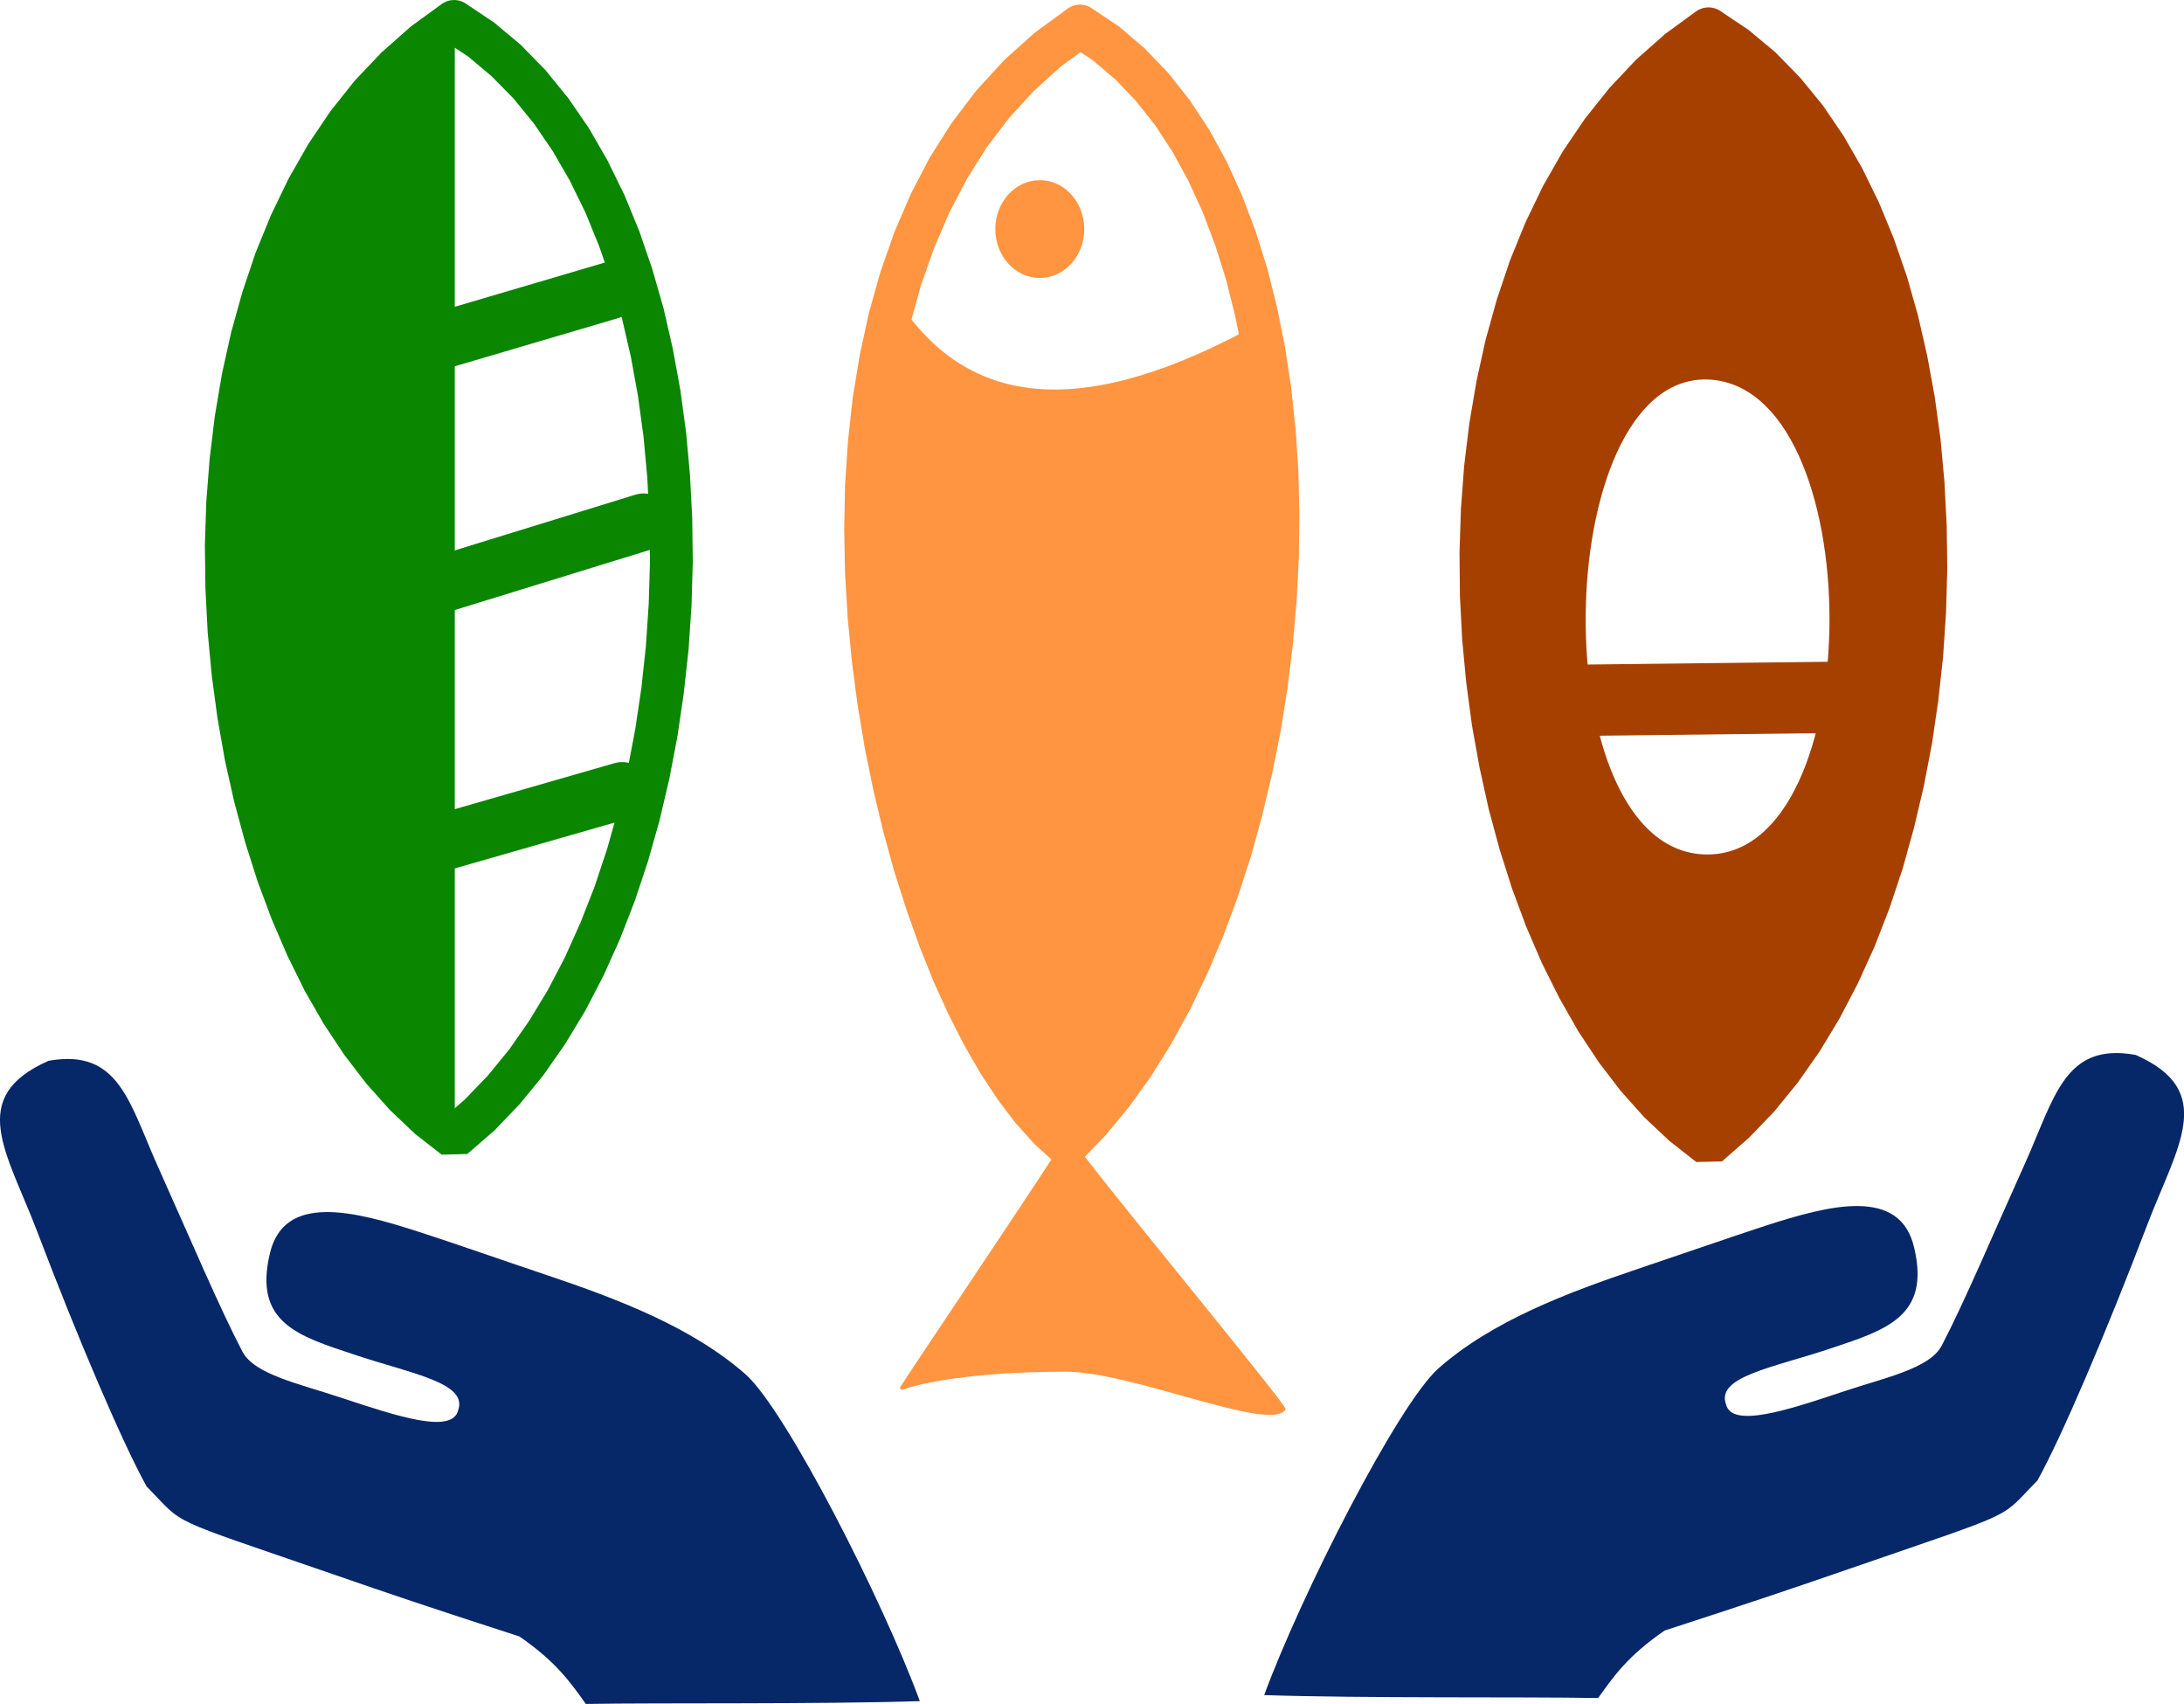 <?xml version="1.0" encoding="UTF-8"?>
<!DOCTYPE svg PUBLIC "-//W3C//DTD SVG 1.1//EN" "http://www.w3.org/Graphics/SVG/1.1/DTD/svg11.dtd">
<!-- Creator: CorelDRAW -->
<svg xmlns="http://www.w3.org/2000/svg" xml:space="preserve" width="200px" height="156px" version="1.1" style="shape-rendering:geometricPrecision; text-rendering:geometricPrecision; image-rendering:optimizeQuality; fill-rule:evenodd; clip-rule:evenodd"
viewBox="0 0 155.64 121.39"
 xmlns:xlink="http://www.w3.org/1999/xlink"
 xmlns:xodm="http://www.corel.com/coreldraw/odm/2003">
 <defs>
  <style type="text/css">
   <![CDATA[
    .str1 {stroke:#A64000;stroke-width:5.08;stroke-miterlimit:22.926}
    .str0 {stroke:#FF9540;stroke-width:0.2;stroke-miterlimit:22.926}
    .fil6 {fill:none}
    .fil7 {fill:#062768}
    .fil1 {fill:#0A8600}
    .fil4 {fill:#A64000}
    .fil3 {fill:#FF9540}
    .fil0 {fill:#0A8600;fill-rule:nonzero}
    .fil5 {fill:#A64000;fill-rule:nonzero}
    .fil2 {fill:#FF9540;fill-rule:nonzero}
   ]]>
  </style>
 </defs>
 <g id="Слой_x0020_1">
  <g id="_2364046033792">
   <g>
    <path class="fil0" d="M31.52 0.25c0.71,-0.46 1.65,-0.27 2.11,0.44 0.46,0.7 0.27,1.65 -0.43,2.11l-1.68 -2.55zm-0.11 79.57l1.89 2.39 -1.82 0.05 -1.91 -1.49 -1.79 -1.7 -1.68 -1.88 -1.57 -2.05 -1.46 -2.2 -1.35 -2.35 -1.23 -2.49 -1.12 -2.6 -1.01 -2.7 -0.89 -2.8 -0.78 -2.88 -0.66 -2.95 -0.53 -3 -0.41 -3.05 -0.29 -3.08 -0.16 -3.1 -0.04 -3.1 0.1 -3.09 0.24 -3.08 0.37 -3.04 0.51 -3.01 0.65 -2.94 0.8 -2.87 0.94 -2.8 1.1 -2.69 1.25 -2.59 1.41 -2.47 1.57 -2.33 1.74 -2.19 1.91 -2.01 2.08 -1.84 2.25 -1.64 1.68 2.55 -2.02 1.47 -1.87 1.65 -1.73 1.82 -1.58 1.99 -1.44 2.14 -1.3 2.28 -1.17 2.4 -1.02 2.53 -0.89 2.62 -0.75 2.72 -0.62 2.79 -0.49 2.85 -0.35 2.91 -0.22 2.94 -0.1 2.96 0.03 2.98 0.16 2.97 0.27 2.95 0.4 2.92 0.51 2.88 0.63 2.82 0.74 2.75 0.85 2.66 0.96 2.57 1.05 2.45 1.16 2.33 1.26 2.19 1.34 2.04 1.44 1.87 1.52 1.7 1.6 1.51 1.67 1.31 -1.83 0.05zm0.17 -76.98l1.55 -2.63 2.07 1.38 1.91 1.6 1.76 1.8 1.62 1.99 1.48 2.15 1.33 2.31 1.2 2.45 1.06 2.58 0.92 2.68 0.8 2.79 0.66 2.87 0.54 2.95 0.41 3.01 0.28 3.06 0.16 3.09 0.04 3.11 -0.09 3.12 -0.21 3.12 -0.34 3.1 -0.45 3.07 -0.58 3.03 -0.7 2.98 -0.82 2.9 -0.94 2.82 -1.06 2.73 -1.18 2.62 -1.3 2.5 -1.43 2.36 -1.55 2.22 -1.68 2.05 -1.8 1.88 -1.94 1.68 -1.89 -2.39 1.72 -1.5 1.63 -1.69 1.53 -1.87 1.42 -2.04 1.33 -2.19 1.22 -2.34 1.11 -2.47 1.01 -2.58 0.89 -2.68 0.78 -2.77 0.67 -2.85 0.55 -2.9 0.44 -2.95 0.32 -2.98 0.2 -3 0.09 -3.01 -0.04 -2.99 -0.15 -2.97 -0.27 -2.92 -0.39 -2.88 -0.51 -2.81 -0.63 -2.73 -0.76 -2.63 -0.87 -2.53 -0.98 -2.4 -1.11 -2.27 -1.22 -2.11 -1.34 -1.96 -1.45 -1.78 -1.56 -1.59 -1.67 -1.4 -1.79 -1.19zm0 0c-0.72,-0.43 -0.96,-1.37 -0.53,-2.09 0.43,-0.73 1.36,-0.97 2.08,-0.54l-1.55 2.63z"/>
   </g>
   <g>
    <path class="fil0" d="M32.31 1.52c0,-0.02 0.02,-0.05 0.05,-0.05 0.03,0 0.05,0.03 0.05,0.05l-0.1 0zm0 79.5l0 -79.5 0.1 0 0 79.5 -0.1 0zm0.1 0c0,0.02 -0.02,0.05 -0.05,0.05 -0.03,0 -0.05,-0.03 -0.05,-0.05l0.1 0z"/>
   </g>
   <g>
    <path class="fil0" d="M31.66 62.08c-1.08,0.31 -2.21,-0.31 -2.52,-1.39 -0.31,-1.08 0.32,-2.2 1.4,-2.51l1.12 3.9zm13.25 -3.8l-13.25 3.8 -1.12 -3.9 13.24 -3.81 1.13 3.91zm-1.13 -3.91c1.08,-0.31 2.21,0.31 2.52,1.39 0.31,1.08 -0.32,2.21 -1.39,2.52l-1.13 -3.91z"/>
   </g>
   <g>
    <path class="fil0" d="M30.94 43.91c-1.08,0.33 -2.21,-0.27 -2.54,-1.34 -0.33,-1.08 0.27,-2.21 1.34,-2.54l1.2 3.88zm15.54 -4.79l-15.54 4.79 -1.2 -3.88 15.54 -4.79 1.2 3.88zm-1.2 -3.88c1.07,-0.33 2.21,0.27 2.54,1.34 0.33,1.08 -0.27,2.21 -1.34,2.54l-1.2 -3.88z"/>
   </g>
   <g>
    <path class="fil0" d="M30.48 26.66c-1.08,0.32 -2.21,-0.3 -2.52,-1.37 -0.32,-1.08 0.29,-2.21 1.37,-2.53l1.15 3.9zm13.64 -4.02l-13.64 4.02 -1.15 -3.9 13.64 -4.02 1.15 3.9zm-1.15 -3.9c1.07,-0.32 2.2,0.3 2.52,1.37 0.32,1.08 -0.3,2.21 -1.37,2.53l-1.15 -3.9z"/>
   </g>
   <path class="fil1" d="M32.36 42.28l0 -40.76c-23.63,15.52 -19.57,65.65 0,79.5l0 -38.74z"/>
  </g>
  <g id="_2364046035040">
   <g>
    <path class="fil2" d="M76.13 0.58c0.7,-0.46 1.64,-0.27 2.11,0.43 0.46,0.71 0.26,1.65 -0.44,2.12l-1.67 -2.55zm-1.15 79.86l2.11 2.2 -2.02 0.09 -1.37 -1.25 -1.32 -1.47 -1.27 -1.67 -1.22 -1.85 -1.18 -2.04 -1.12 -2.2 -1.07 -2.35 -1 -2.5 -0.93 -2.62 -0.87 -2.73 -0.78 -2.83 -0.7 -2.92 -0.61 -3 -0.51 -3.05 -0.41 -3.1 -0.3 -3.13 -0.19 -3.16 -0.06 -3.16 0.06 -3.15 0.21 -3.13 0.34 -3.1 0.5 -3.04 0.65 -2.99 0.82 -2.91 0.99 -2.83 1.17 -2.72 1.35 -2.6 1.56 -2.46 1.76 -2.32 1.97 -2.15 2.18 -1.96 2.41 -1.76 1.67 2.55 -2.16 1.57 -1.96 1.77 -1.77 1.93 -1.6 2.1 -1.41 2.25 -1.25 2.39 -1.08 2.52 -0.93 2.63 -0.76 2.73 -0.62 2.82 -0.47 2.9 -0.33 2.95 -0.19 2.99 -0.06 3.03 0.06 3.03 0.17 3.04 0.29 3.02 0.4 3 0.5 2.95 0.58 2.89 0.68 2.82 0.76 2.73 0.82 2.62 0.9 2.51 0.96 2.38 1.01 2.23 1.05 2.07 1.09 1.89 1.12 1.69 1.13 1.49 1.14 1.26 1.12 1.03 -2.01 0.08zm2.01 -0.08c0.66,0.53 0.76,1.49 0.23,2.14 -0.53,0.65 -1.49,0.76 -2.15,0.23l1.92 -2.37zm-0.8 -77.2l1.55 -2.62 2 1.34 1.84 1.57 1.69 1.76 1.53 1.94 1.39 2.12 1.24 2.26 1.09 2.41 0.96 2.53 0.83 2.64 0.69 2.75 0.57 2.83 0.44 2.9 0.32 2.98 0.2 3.02 0.07 3.06 -0.04 3.09 -0.16 3.1 -0.27 3.11 -0.38 3.09 -0.49 3.07 -0.61 3.04 -0.71 2.98 -0.81 2.93 -0.93 2.86 -1.03 2.77 -1.13 2.67 -1.23 2.56 -1.34 2.44 -1.44 2.31 -1.55 2.16 -1.64 1.99 -1.75 1.82 -2.11 -2.2 1.58 -1.64 1.51 -1.83 1.42 -2 1.35 -2.15 1.26 -2.29 1.16 -2.43 1.08 -2.54 0.98 -2.64 0.89 -2.74 0.78 -2.81 0.69 -2.87 0.58 -2.93 0.47 -2.96 0.37 -2.98 0.26 -3 0.15 -2.99 0.04 -2.97 -0.07 -2.94 -0.19 -2.9 -0.3 -2.85 -0.42 -2.77 -0.54 -2.68 -0.65 -2.59 -0.78 -2.48 -0.89 -2.35 -1.01 -2.21 -1.13 -2.07 -1.24 -1.9 -1.36 -1.72 -1.48 -1.55 -1.59 -1.35 -1.71 -1.15zm0 0c-0.73,-0.43 -0.97,-1.36 -0.54,-2.08 0.43,-0.73 1.36,-0.97 2.09,-0.54l-1.55 2.62z"/>
   </g>
   <path class="fil3" d="M74.1 12.83c1.75,0 3.17,1.56 3.17,3.49 0,1.92 -1.42,3.48 -3.17,3.48 -1.75,0 -3.17,-1.56 -3.17,-3.48 0,-1.93 1.42,-3.49 3.17,-3.49z"/>
   <path class="fil3 str0" d="M63.85 21.38c-5.89,20.41 -0.25,48.3 11.97,59.96 0.29,-0.15 -11.73,17.64 -11.61,17.59 0.12,-0.05 3.42,-1.31 11.77,-1.31 4.65,0 14.28,4.21 15.53,2.78 0.17,-0.2 -14.98,-18.5 -14.8,-18.7 10.91,-11.72 17.07,-41.27 13.23,-58.66 -12.69,7.08 -21.04,6.18 -26.09,-1.66z"/>
  </g>
  <g id="_2364046037968">
   <path class="fil4" d="M121.76 2.05c-23.63,15.52 -19.57,65.64 0,79.49 20.08,-15.89 21.21,-66.94 0,-79.49zm-0.17 58.82c-11.72,-0.16 -11.18,-33.97 0,-33.84 11.71,0.22 11.72,34 0,33.84z"/>
   <g>
    <path class="fil5" d="M120.92 0.77c0.71,-0.46 1.65,-0.26 2.12,0.44 0.46,0.7 0.26,1.65 -0.44,2.11l-1.68 -2.55zm-0.1 79.57l1.89 2.4 -1.83 0.04 -1.9 -1.49 -1.8 -1.69 -1.68 -1.88 -1.57 -2.05 -1.46 -2.21 -1.34 -2.35 -1.24 -2.48 -1.12 -2.6 -1.01 -2.71 -0.89 -2.8 -0.78 -2.88 -0.65 -2.95 -0.54 -3 -0.41 -3.05 -0.29 -3.08 -0.16 -3.09 -0.03 -3.1 0.1 -3.1 0.23 -3.08 0.37 -3.04 0.51 -3 0.65 -2.95 0.8 -2.87 0.94 -2.79 1.1 -2.7 1.25 -2.59 1.41 -2.47 1.58 -2.33 1.74 -2.18 1.9 -2.02 2.08 -1.84 2.25 -1.64 1.68 2.55 -2.02 1.47 -1.87 1.65 -1.72 1.83 -1.59 1.98 -1.44 2.14 -1.3 2.28 -1.16 2.41 -1.03 2.52 -0.89 2.62 -0.75 2.72 -0.62 2.79 -0.48 2.86 -0.36 2.9 -0.22 2.94 -0.09 2.97 0.03 2.97 0.15 2.97 0.28 2.96 0.39 2.92 0.52 2.88 0.62 2.81 0.74 2.75 0.85 2.67 0.96 2.56 1.06 2.45 1.15 2.33 1.26 2.19 1.35 2.04 1.43 1.88 1.52 1.69 1.6 1.51 1.67 1.32 -1.82 0.04zm0.17 -76.98l1.55 -2.62 2.06 1.38 1.91 1.59 1.77 1.81 1.62 1.98 1.47 2.16 1.33 2.31 1.2 2.45 1.06 2.57 0.93 2.69 0.79 2.78 0.66 2.88 0.54 2.95 0.41 3 0.28 3.06 0.16 3.09 0.04 3.11 -0.09 3.13 -0.21 3.12 -0.34 3.1 -0.45 3.07 -0.58 3.03 -0.7 2.97 -0.81 2.91 -0.94 2.82 -1.06 2.73 -1.19 2.62 -1.3 2.49 -1.43 2.37 -1.55 2.21 -1.68 2.06 -1.8 1.87 -1.93 1.69 -1.89 -2.4 1.72 -1.49 1.62 -1.69 1.53 -1.87 1.43 -2.04 1.32 -2.2 1.22 -2.34 1.12 -2.46 1 -2.59 0.89 -2.68 0.78 -2.77 0.67 -2.85 0.55 -2.9 0.44 -2.95 0.32 -2.98 0.2 -3 0.09 -3 -0.03 -2.99 -0.16 -2.97 -0.27 -2.93 -0.39 -2.88 -0.51 -2.81 -0.63 -2.72 -0.75 -2.64 -0.87 -2.52 -0.99 -2.41 -1.11 -2.26 -1.22 -2.12 -1.34 -1.95 -1.45 -1.78 -1.56 -1.6 -1.67 -1.4 -1.78 -1.19zm0 0c-0.73,-0.43 -0.97,-1.36 -0.54,-2.09 0.43,-0.72 1.36,-0.96 2.09,-0.53l-1.55 2.62z"/>
   </g>
   <line class="fil6 str1" x1="110.3" y1="49.91" x2="133.89" y2= "49.64" />
  </g>
  <path class="fil7" d="M65.55 121.19c-2.65,-7.22 -9.5,-20.63 -12.38,-23.25 -3.86,-3.41 -9.21,-5.42 -14.2,-7.1 -3.39,-1.14 -6.6,-2.27 -9.11,-3.08 -4.67,-1.51 -9.63,-2.77 -10.63,1.55 -1.17,4.92 2.03,5.87 5.98,7.18 4.15,1.39 8.14,2.01 7.44,3.98 -0.42,1.72 -4.34,0.43 -8.32,-0.89 -3.02,-1.01 -6.21,-1.66 -7.06,-3.3 -1.62,-3.1 -3.63,-7.85 -5.94,-13 -2.12,-4.69 -2.81,-8.61 -7.87,-7.71 -5.86,2.59 -2.97,6.5 -0.81,12.16 2.95,7.76 6.08,15.06 7.8,18.17 2.83,2.87 1.06,2.03 13.37,6.28 3.75,1.3 6.84,2.35 13.19,4.4 2.65,1.82 3.66,3.31 4.74,4.81 5.26,-0.09 16.64,0.03 23.8,-0.2z"/>
  <path class="fil7" d="M90.09 120.76c2.66,-7.22 9.5,-20.63 12.39,-23.25 3.85,-3.41 9.21,-5.41 14.2,-7.1 3.39,-1.14 6.6,-2.26 9.11,-3.08 4.66,-1.51 9.62,-2.77 10.62,1.55 1.17,4.92 -2.03,5.87 -5.97,7.19 -4.16,1.38 -8.15,2.01 -7.44,3.97 0.41,1.72 4.34,0.44 8.31,-0.89 3.02,-1.01 6.22,-1.65 7.07,-3.3 1.62,-3.1 3.62,-7.85 5.94,-12.99 2.11,-4.7 2.81,-8.62 7.87,-7.71 5.85,2.58 2.97,6.49 0.81,12.16 -2.96,7.75 -6.08,15.06 -7.81,18.17 -2.83,2.86 -1.06,2.02 -13.36,6.27 -3.76,1.3 -6.85,2.35 -13.2,4.41 -2.64,1.81 -3.66,3.3 -4.74,4.81 -5.26,-0.1 -16.63,0.03 -23.8,-0.21z"/>
 </g>
</svg>
